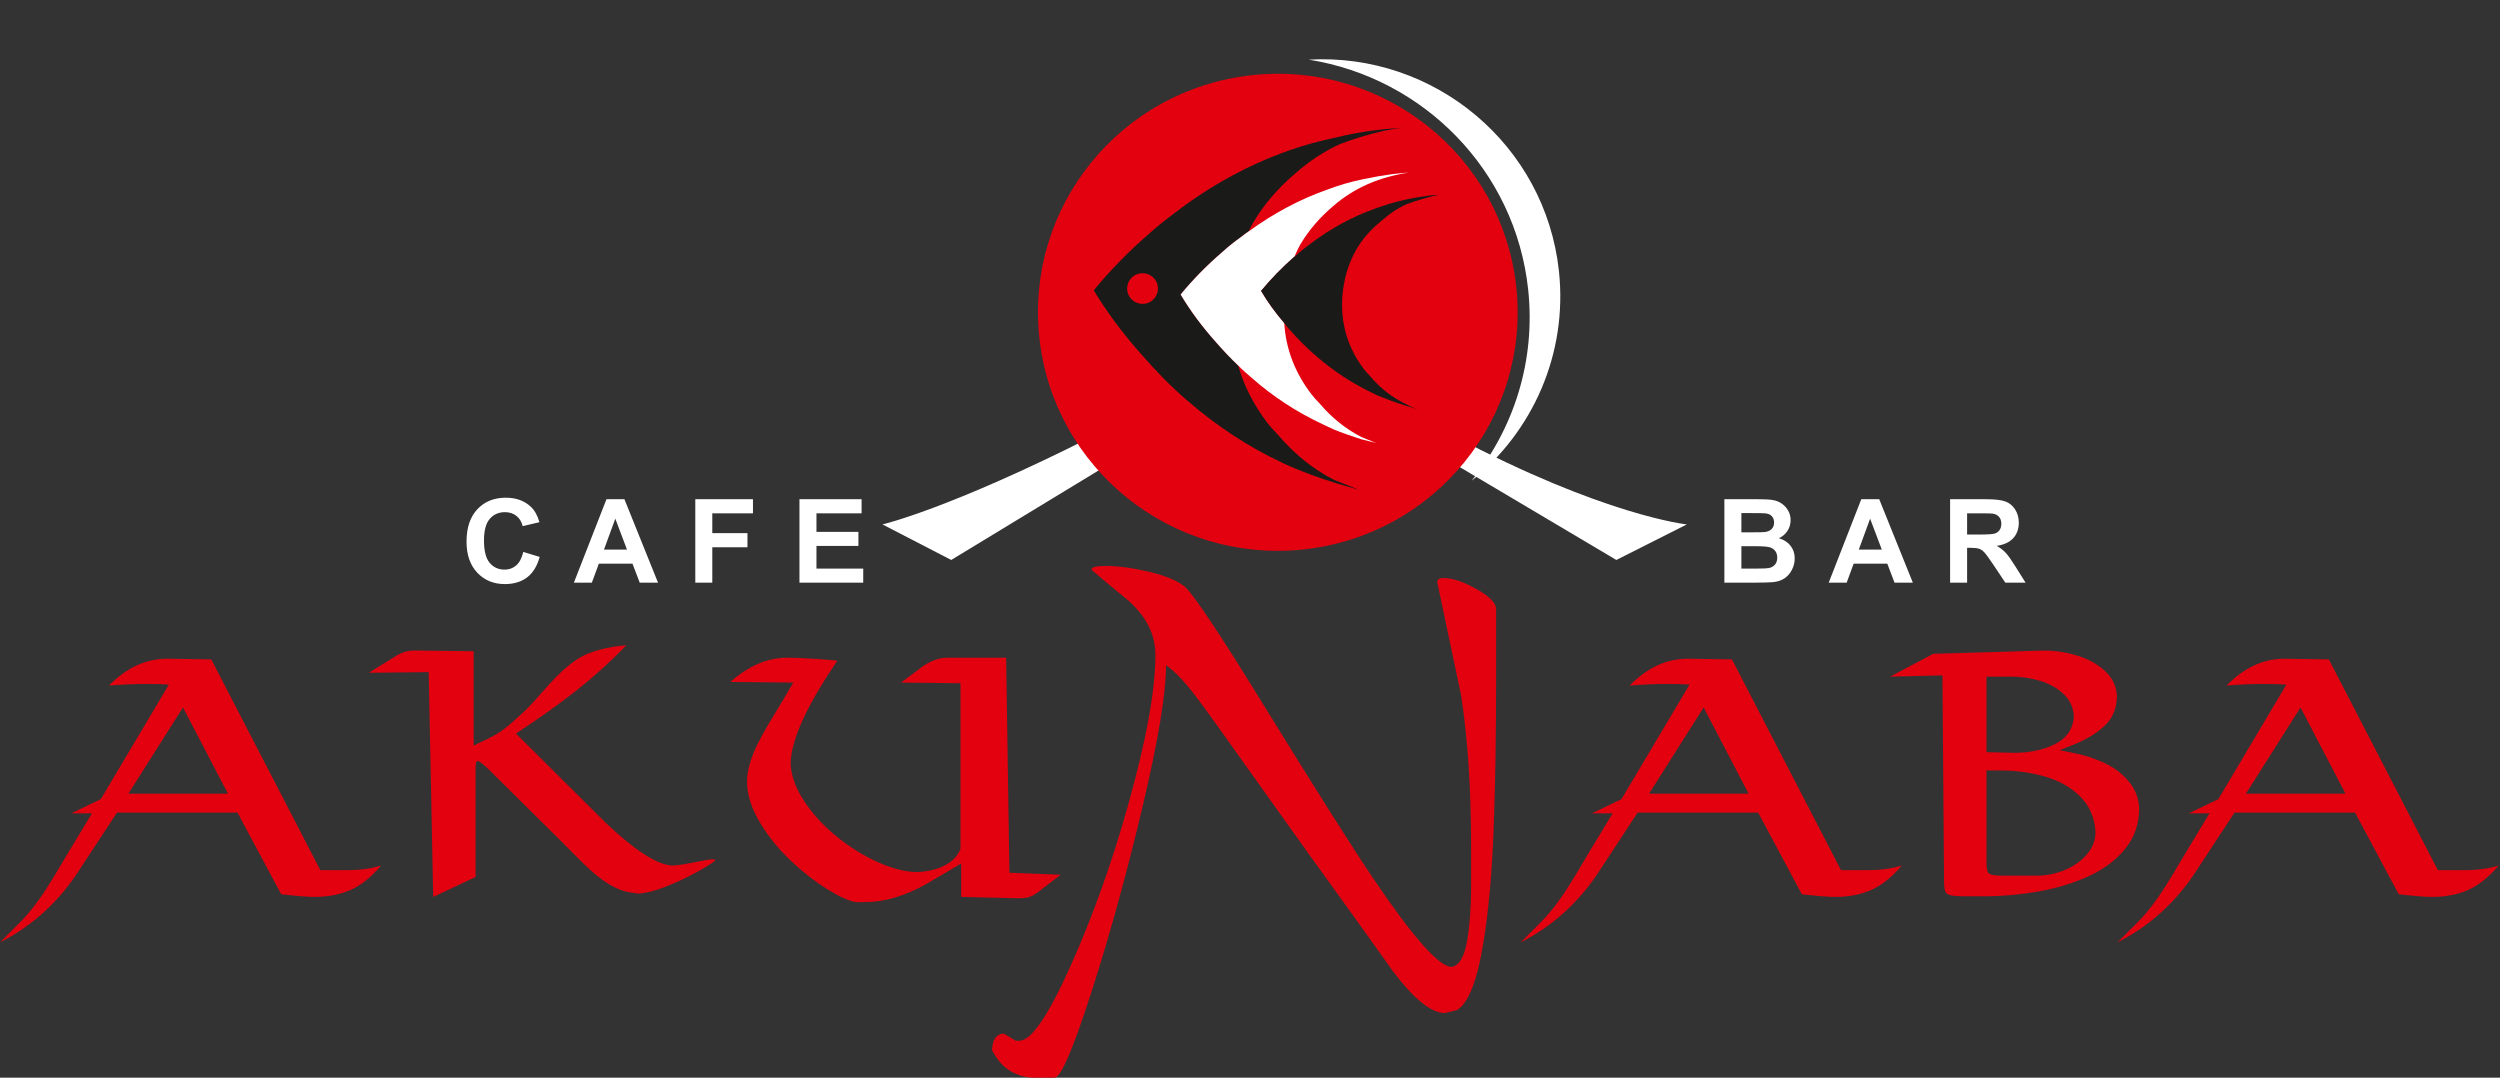 <?xml version="1.0" encoding="UTF-8"?> <svg xmlns="http://www.w3.org/2000/svg" width="1378" height="594" viewBox="0 0 1378 594" fill="none"><rect x="0" y="0" width="1378" height="594" fill="#333333" stroke="none"/> <path d="M0 519.442C6.127 513.35 10.14 509.298 12.073 507.345C13.974 505.393 16.117 502.933 18.442 499.963C20.763 496.988 23.329 493.36 26.074 489.035C28.851 484.713 32.534 478.649 37.089 470.815L50.703 448.305H39.295L55.562 440.503L93.075 377.351C90.299 377.11 85.954 376.991 80.036 376.991C74.182 376.991 67.544 377.292 60.117 377.858C69.774 368.016 80.401 363.096 92.018 363.096L116.464 363.453L176.554 479.612H192.488C198.675 479.612 204.497 478.772 210.05 477.089C204.62 483.513 199.008 488.017 193.181 490.567C187.359 493.118 180.748 494.378 173.326 494.378C169.792 494.378 163.697 493.898 155.003 492.936L130.921 447.917H64.466L44.155 478.891C32.807 496.719 18.109 510.229 0 519.442ZM70.772 437.469H125.641L100.862 389.955L70.772 437.469ZM238.786 494.378L236.279 370.479L203.293 370.84L219.62 360.755C222.456 359.314 225.173 358.593 227.739 358.593H230.666L261.089 358.953V410.998C262.143 410.428 264.345 409.347 267.696 407.786C271.079 406.198 273.942 404.606 276.327 402.954C278.711 401.275 281.971 398.573 286.047 394.791C288.883 392.327 291.75 389.475 294.618 386.295C297.485 383.114 300.048 380.235 302.254 377.712C304.484 375.189 306.96 372.67 309.677 370.087C312.422 367.536 315.412 365.196 318.64 363.065C321.749 361.084 325.702 359.433 330.531 358.141C335.359 356.85 340.278 356.042 345.261 355.682C336.476 364.776 327.271 373.089 317.705 380.623C308.108 388.156 297.002 396.05 284.415 404.336L334.242 453.89C350.117 468.866 362.13 476.582 370.277 477.089C372.721 477.089 376.706 476.522 382.259 475.378C387.812 474.237 391.222 473.671 392.549 473.671C393.729 473.671 394.331 473.789 394.331 473.999C394.331 474.57 391.555 476.459 385.97 479.643C380.417 482.824 374.353 485.767 367.774 488.405C361.227 491.074 355.579 492.457 350.873 492.58C350.632 492.338 350.271 492.219 349.816 492.219C346.196 491.918 342.726 490.987 339.403 489.363C336.084 487.775 332.824 485.704 329.624 483.125C326.427 480.574 323.108 477.568 319.666 474.086C316.196 470.637 312.786 467.187 309.404 463.765L268.512 423.245C265.735 420.722 263.985 419.463 263.228 419.463C262.507 419.463 262.143 420.845 262.143 423.574V483.394L238.786 494.378ZM461.543 364.174C457.772 369.699 454.267 375.161 451.07 380.564C447.87 385.966 445.157 391.068 442.923 395.84C440.689 400.613 438.938 405.176 437.671 409.529C436.435 413.85 435.801 417.752 435.801 421.261C436.189 427.927 438.728 434.799 443.434 441.853C448.116 448.904 454.12 455.387 461.424 461.273C468.728 467.187 476.332 471.896 484.329 475.409C492.298 478.95 499.479 480.693 505.908 480.693C510.586 480.392 514.538 479.643 517.707 478.38C520.907 477.12 523.324 475.71 524.952 474.209C526.583 472.708 527.728 471.33 528.362 470.066C528.995 468.807 529.356 468.086 529.419 467.908V376.599L496.675 376.238L508.954 367.057C513.544 364.055 517.83 362.554 521.842 362.554H554.59L556.4 481.054L584.649 482.163L572.002 491.886C570.042 493.269 568.382 494.168 567.023 494.556C565.696 494.948 563.791 495.13 561.316 495.13L529.78 494.378V475.98L511.128 486.963C499.087 493.839 487.557 497.261 476.574 497.261H471.865C468.062 496.659 462.842 494.35 456.172 490.235C449.533 486.155 442.832 480.962 436.102 474.629C429.401 468.296 423.697 461.333 419.079 453.708C414.433 446.115 411.989 438.673 411.747 431.377C411.747 427.864 412.29 424.323 413.375 420.695C414.464 417.063 415.882 413.49 417.633 410.008C419.38 406.527 421.404 402.804 423.76 398.87C426.081 394.941 428.616 390.767 431.302 386.354L437.251 376.238L402.511 375.882C412.714 366.994 423.095 362.554 433.627 362.554C438.697 362.554 444.792 362.823 451.946 363.334C458.406 363.845 461.602 364.114 461.602 364.174H461.543ZM838.189 519.442C844.316 513.35 848.333 509.298 850.262 507.345C852.163 505.393 854.306 502.933 856.631 499.963C858.952 496.988 861.522 493.36 864.267 489.035C867.044 484.713 870.727 478.649 875.282 470.815L888.896 448.305H877.484L893.752 440.503L931.268 377.351C928.488 377.11 924.143 376.991 918.229 376.991C912.371 376.991 905.733 377.292 898.31 377.858C907.967 368.016 918.59 363.096 930.211 363.096L954.657 363.453L1014.74 479.612H1030.68C1036.87 479.612 1042.69 478.772 1048.24 477.089C1042.81 483.513 1037.2 488.017 1031.37 490.567C1025.55 493.118 1018.94 494.378 1011.51 494.378C1007.99 494.378 1001.89 493.898 993.196 492.936L969.114 447.917H902.655L882.344 478.891C870.997 496.719 856.298 510.229 838.189 519.442ZM908.965 437.469H963.83L939.051 389.955L908.965 437.469ZM1071.57 485.913L1070.67 372.277L1041.84 372.967L1065.6 360.391L1126.44 358.593C1132.81 358.593 1139.03 359.524 1145.09 361.413C1151.16 363.275 1156.23 366.095 1160.27 369.849C1164.32 373.6 1166.52 378.072 1166.85 383.265C1166.85 390.018 1164.74 395.48 1160.51 399.623C1156.32 403.762 1150.61 407.307 1143.46 410.246L1135.31 413.49L1143.46 415.138C1149.8 416.433 1155.56 418.381 1160.82 420.964C1166.04 423.574 1170.32 426.933 1173.64 431.076C1176.99 435.191 1178.8 439.96 1179.13 445.394C1179.13 454.009 1176.6 461.451 1171.5 467.757C1166.43 474.031 1159.7 479.101 1151.31 482.943C1142.92 486.785 1133.75 489.577 1123.78 491.348C1113.83 493.118 1103.9 494.017 1094.03 494.017H1082.62C1079.12 494.017 1076.61 493.839 1075.1 493.447C1073.6 493.059 1072.63 492.338 1072.21 491.288C1071.78 490.235 1071.57 488.437 1071.57 485.913ZM1094.96 414.599L1110.17 414.959C1118.53 414.959 1125.9 413.43 1132.3 410.369C1138.66 407.307 1142.29 402.475 1143.1 395.868C1143.1 390.767 1141.38 386.505 1137.94 383.055C1134.53 379.569 1130.18 377.05 1124.93 375.43C1119.68 373.779 1114.34 372.967 1108.88 372.967H1094.96V414.599ZM1102.32 424.683H1094.96V475.98C1094.96 479.133 1095.51 481.022 1096.59 481.683C1097.71 482.345 1100.09 482.674 1103.81 482.674H1122.64C1127.89 482.674 1133.05 481.652 1138.03 479.58C1143.04 477.509 1147.11 474.629 1150.28 470.965C1153.45 467.274 1155.05 463.135 1155.05 458.54C1154.54 450.559 1151.7 444.044 1146.54 438.97C1141.38 433.9 1134.92 430.268 1127.13 428.014C1119.35 425.796 1111.08 424.683 1102.32 424.683ZM1167.18 519.442C1173.31 513.35 1177.32 509.298 1179.26 507.345C1181.16 505.393 1183.3 502.933 1185.62 499.963C1187.95 496.988 1190.51 493.36 1193.26 489.035C1196.04 484.713 1199.72 478.649 1204.28 470.815L1217.89 448.305H1206.48L1222.75 440.503L1260.26 377.351C1257.48 377.11 1253.14 376.991 1247.22 376.991C1241.37 376.991 1234.73 377.292 1227.3 377.858C1236.96 368.016 1247.58 363.096 1259.2 363.096L1283.65 363.453L1343.74 479.612H1359.67C1365.86 479.612 1371.68 478.772 1377.24 477.089C1371.81 483.513 1366.19 488.017 1360.37 490.567C1354.54 493.118 1347.93 494.378 1340.51 494.378C1336.98 494.378 1330.88 493.898 1322.19 492.936L1298.1 447.917H1231.65L1211.34 478.891C1199.99 496.719 1185.29 510.229 1167.18 519.442ZM1237.96 437.469H1292.82L1268.05 389.955L1237.96 437.469Z" fill="#E3000F"></path> <path fill-rule="evenodd" clip-rule="evenodd" d="M801.068 240.205C723.001 198.779 705.45 172.004 705.45 172.004C705.45 172.004 682.83 199.722 602.837 240.205C522.844 280.689 486.409 289.058 486.409 289.058L524.314 308.652L705.45 198.632L890.928 308.652L929.779 289.058C929.779 289.058 884.107 284.273 801.068 240.205Z" fill="white"></path> <path fill-rule="evenodd" clip-rule="evenodd" d="M811.141 264.983C844.681 238.021 864.212 195.208 859.281 149.4C851.798 79.879 790.732 28.945 721.313 32.873C784.224 42.779 835.213 93.53 842.319 159.519C846.562 198.951 834.335 236.364 811.141 264.983Z" fill="white"></path> <path fill-rule="evenodd" clip-rule="evenodd" d="M718.401 302.872C790.997 295.141 843.547 230.35 835.775 158.154C828.003 85.957 762.852 33.693 690.257 41.424C617.662 49.155 565.116 113.945 572.887 186.142C580.659 258.339 645.806 310.603 718.401 302.872Z" fill="#E3000F"></path> <path fill-rule="evenodd" clip-rule="evenodd" d="M758.641 71.723C751.27 72.534 743.978 73.937 736.844 75.679C727.683 77.557 718.597 80.028 709.835 83.173C687.809 90.996 666.912 102.455 647.484 117.383C642.692 120.924 638.156 124.556 633.609 128.608C622.21 138.443 611.983 148.97 602.85 160.017C610.272 172.323 619.141 184.15 629.197 195.407C637.257 204.699 645.583 213.235 654.515 220.855C670.79 234.984 688.289 246.438 707.265 255.307C709.701 256.435 712.39 257.655 714.992 258.701C724.407 262.547 734.167 265.811 744.104 268.567L748.853 269.942L744.283 268.064C741.17 266.837 738.314 265.704 735.454 264.567C723.789 258.665 713.432 250.269 704.211 239.448C702.132 237.309 700.302 235.265 698.725 233.304C691.184 223.347 685.595 212.664 682.47 201.431C678.22 197.411 674.307 193.233 670.572 188.971C662.836 180.356 656.289 171.595 650.768 162.342C657.489 154.116 665.225 146.245 673.966 138.724C677.313 135.662 680.822 132.941 684.411 130.39C685.781 129.313 686.981 128.327 688.435 127.424C689.053 125.665 689.924 123.997 690.875 122.496C696.781 112.578 704.445 103.694 713.955 95.598C721.757 88.734 729.873 83.391 738.646 79.407C749.772 75.311 761.314 71.79 773.11 70.392L767.45 70.843C764.404 71.049 761.607 71.342 758.641 71.723Z" fill="#1A1A18"></path> <path fill-rule="evenodd" clip-rule="evenodd" d="M776.484 95.119L774.432 95.261C772.23 95.475 770.028 95.697 767.821 95.915C762.316 96.671 756.89 97.598 751.372 98.779C744.5 100.185 737.874 102.102 731.323 104.609C716.271 109.932 701.945 117.62 688.435 127.423C686.981 128.326 685.781 129.316 684.411 130.39C680.818 132.941 677.313 135.666 673.966 138.727C665.22 146.245 657.489 154.119 650.767 162.342C656.289 171.594 662.836 180.36 670.567 188.97C674.306 193.232 678.22 197.415 682.47 201.431C684.632 203.736 687.14 205.875 689.643 208.018C701.739 218.716 714.885 227.244 729.243 233.938C731.176 234.892 733.026 235.676 734.955 236.635C739.914 238.643 744.96 240.402 750.18 242.081L758.561 244.208L750.449 240.905C741.807 236.484 733.952 230.226 727.061 222.043C725.476 220.506 724.066 218.887 722.906 217.358C713.867 205.61 708.742 192.412 707.867 178.015C703.046 172.39 698.741 166.52 695.113 160.326C700.543 153.763 706.559 147.548 713.332 141.595C713.332 141.595 713.332 141.595 713.503 141.512C714.556 138.921 715.693 136.502 717.083 134.165C721.508 126.833 727.278 120.108 734.392 113.992C746.639 103.238 760.395 97.646 776.484 95.119Z" fill="white"></path> <path fill-rule="evenodd" clip-rule="evenodd" d="M787.432 107.825C782.936 108.514 778.615 109.12 774.286 110.15C768.772 111.322 763.671 112.93 758.482 114.784C745.388 119.378 732.935 126.171 721.468 134.996C718.818 136.889 716.161 139.202 713.503 141.519C713.333 141.598 713.333 141.598 713.333 141.598C706.56 147.552 700.543 153.77 695.113 160.329C698.741 166.524 703.046 172.394 707.863 178.018C708.607 179.119 709.606 180.315 710.521 181.341C715.258 186.795 720.169 191.75 725.512 196.286C735.276 204.762 745.661 211.483 756.827 216.783C758.252 217.563 759.849 218.26 761.615 218.874C767.921 221.492 774.65 223.698 781.641 225.572C780.631 225.219 779.621 224.867 778.865 224.605C777.015 223.817 775.339 222.954 773.66 222.086C766.693 218.53 760.597 213.729 755.199 207.336C753.947 206.053 752.953 204.865 751.955 203.668C742.916 191.925 738.9 178.406 739.89 163.533C740.627 154.21 743.039 145.749 747.301 138.077C750.691 132.073 755.254 126.761 760.993 122.139C765.54 118.083 770.242 114.796 775.605 112.435C781.134 110.415 786.655 108.819 792.51 107.48C793.104 107.401 793.527 107.409 794.122 107.333C791.836 107.381 789.634 107.603 787.432 107.825Z" fill="#1A1A18"></path> <path fill-rule="evenodd" clip-rule="evenodd" d="M626.095 151.436C630.322 149.414 635.397 151.184 637.43 155.388C639.465 159.595 637.685 164.64 633.46 166.665C629.229 168.689 624.152 166.916 622.119 162.712C620.086 158.508 621.864 153.46 626.095 151.436Z" fill="#E3000F"></path> <path d="M559.875 573.657H561.947C568.391 573.657 577.77 559.901 590.084 532.453C602.399 505.004 613.041 475.139 622.016 442.997C631.915 407.659 636.862 380.341 636.862 360.977C636.862 349.764 631.8 339.656 621.672 330.791C615.228 325.575 608.783 320.16 602.339 314.687L601.646 313.902C601.646 312.599 604.296 311.946 609.587 311.946C616.495 311.946 624.547 313.055 633.752 315.273C642.961 317.487 649.52 320.291 653.434 323.682C658.729 328.898 672.763 350.025 695.549 387.059C724.321 433.741 744.576 465.816 756.312 483.291C778.639 516.411 793.251 532.975 800.154 532.975C804.297 532.191 807.117 527.498 808.615 518.891C810.112 510.284 810.857 500.374 810.857 489.161V466.861C810.857 434.783 809.019 406.879 805.335 383.145C800.962 362.541 796.59 341.81 792.213 320.945C792.213 319.38 793.366 318.596 795.667 318.596C800.503 318.596 806.543 320.62 813.792 324.66C821.044 328.704 824.668 332.419 824.668 335.81V373.366C824.668 405.183 824.208 433.155 823.286 457.276C822.367 481.398 820.525 501.938 817.764 518.891C814.31 540.537 809.363 553.183 802.919 556.835L796.356 558.404C788.993 558.404 779.558 550.839 768.052 535.712C760.225 524.757 752.399 513.805 744.576 502.853C733.525 487.723 714.652 461.384 687.956 423.831C672.073 401.401 662.294 387.839 658.611 383.145C652.396 375.061 647.104 369.584 642.732 366.716C642.732 382.167 638.414 408.118 629.784 444.629C621.153 481.14 611.774 515.175 601.646 546.664C591.518 578.22 584.733 594 581.279 594H569.888C565.745 594 561.602 592.891 557.459 590.673C553.316 588.391 549.747 584.482 546.757 578.743C546.987 576.723 547.216 575.289 547.446 574.441C548.595 571.308 550.555 569.744 553.316 569.744L559.875 573.657Z" fill="#E3000F"></path> <path fill-rule="evenodd" clip-rule="evenodd" d="M288.421 304.212L297.464 306.973C296.078 312.039 293.76 315.798 290.532 318.261C287.3 320.713 283.209 321.945 278.242 321.945C272.095 321.945 267.045 319.857 263.08 315.683C259.131 311.504 257.151 305.797 257.151 298.548C257.151 290.888 259.139 284.935 263.115 280.693C267.088 276.455 272.32 274.332 278.804 274.332C284.468 274.332 289.067 276.003 292.596 279.334C294.707 281.303 296.279 284.131 297.337 287.826L288.096 290.013C287.546 287.636 286.405 285.751 284.67 284.368C282.928 282.986 280.816 282.301 278.341 282.301C274.903 282.301 272.115 283.521 269.984 285.973C267.841 288.416 266.775 292.377 266.775 297.863C266.775 303.666 267.829 307.809 269.932 310.272C272.039 312.748 274.776 313.98 278.147 313.98C280.634 313.98 282.777 313.195 284.563 311.623C286.354 310.05 287.645 307.587 288.421 304.212ZM362.71 321.176H352.622L348.626 310.704H330.073L326.227 321.176H316.321L334.284 275.168H344.178L362.71 321.176ZM345.588 302.929L339.159 285.897L332.913 302.929H345.588ZM383.247 321.176V275.168H415.037V282.943H392.615V293.867H411.999V301.642H392.615V321.176H383.247ZM440.663 321.176V275.168H474.909V282.943H450.031V293.158H473.162V300.933H450.031V313.401H475.812V321.176H440.663ZM950.48 275.168H968.981C972.653 275.168 975.378 275.318 977.176 275.619C978.986 275.928 980.591 276.562 982.013 277.512C983.435 278.479 984.619 279.75 985.565 281.346C986.512 282.943 986.987 284.741 986.987 286.725C986.987 288.864 986.405 290.844 985.245 292.635C984.08 294.433 982.496 295.772 980.504 296.671C983.316 297.499 985.466 298.889 986.987 300.861C988.493 302.83 989.249 305.143 989.249 307.809C989.249 309.908 988.762 311.944 987.784 313.924C986.805 315.905 985.466 317.493 983.767 318.681C982.076 319.857 979.989 320.586 977.501 320.864C975.949 321.026 972.19 321.133 966.237 321.176H950.48V275.168ZM959.852 282.816V293.415H965.967C969.595 293.415 971.857 293.364 972.74 293.257C974.333 293.074 975.592 292.528 976.511 291.617C977.426 290.706 977.877 289.518 977.877 288.04C977.877 286.614 977.477 285.47 976.693 284.582C975.905 283.691 974.733 283.156 973.18 282.974C972.257 282.867 969.595 282.816 965.215 282.816H959.852ZM959.852 301.063V313.401H968.506C971.869 313.401 974.012 313.302 974.915 313.12C976.305 312.867 977.434 312.257 978.305 311.282C979.181 310.296 979.62 309.001 979.62 307.361C979.62 305.967 979.288 304.802 978.61 303.836C977.941 302.873 976.963 302.164 975.691 301.729C974.42 301.289 971.651 301.063 967.401 301.063H959.852ZM1054.36 321.176H1044.27L1040.28 310.704H1021.73L1017.88 321.176H1007.98L1025.94 275.168H1035.83L1054.36 321.176ZM1037.24 302.929L1030.81 285.897L1024.57 302.929H1037.24ZM1074.9 321.176V275.168H1094.58C1099.51 275.168 1103.11 275.587 1105.35 276.411C1107.6 277.235 1109.39 278.701 1110.74 280.812C1112.08 282.931 1112.76 285.343 1112.76 288.064C1112.76 291.522 1111.75 294.37 1109.71 296.619C1107.68 298.869 1104.64 300.283 1100.6 300.869C1102.61 302.038 1104.27 303.325 1105.57 304.727C1106.88 306.129 1108.65 308.625 1110.87 312.201L1116.51 321.176H1105.34L1098.64 311.132C1096.24 307.563 1094.59 305.313 1093.7 304.383C1092.82 303.464 1091.88 302.818 1090.89 302.477C1089.89 302.133 1088.32 301.962 1086.16 301.962H1084.27V321.176H1074.9ZM1084.27 294.639H1091.18C1095.66 294.639 1098.45 294.445 1099.57 294.069C1100.68 293.696 1101.56 293.043 1102.19 292.12C1102.82 291.201 1103.13 290.044 1103.13 288.662C1103.13 287.109 1102.71 285.866 1101.89 284.903C1101.06 283.949 1099.88 283.351 1098.38 283.105C1097.61 282.994 1095.34 282.943 1091.56 282.943H1084.27V294.639Z" fill="white"></path> </svg> 
